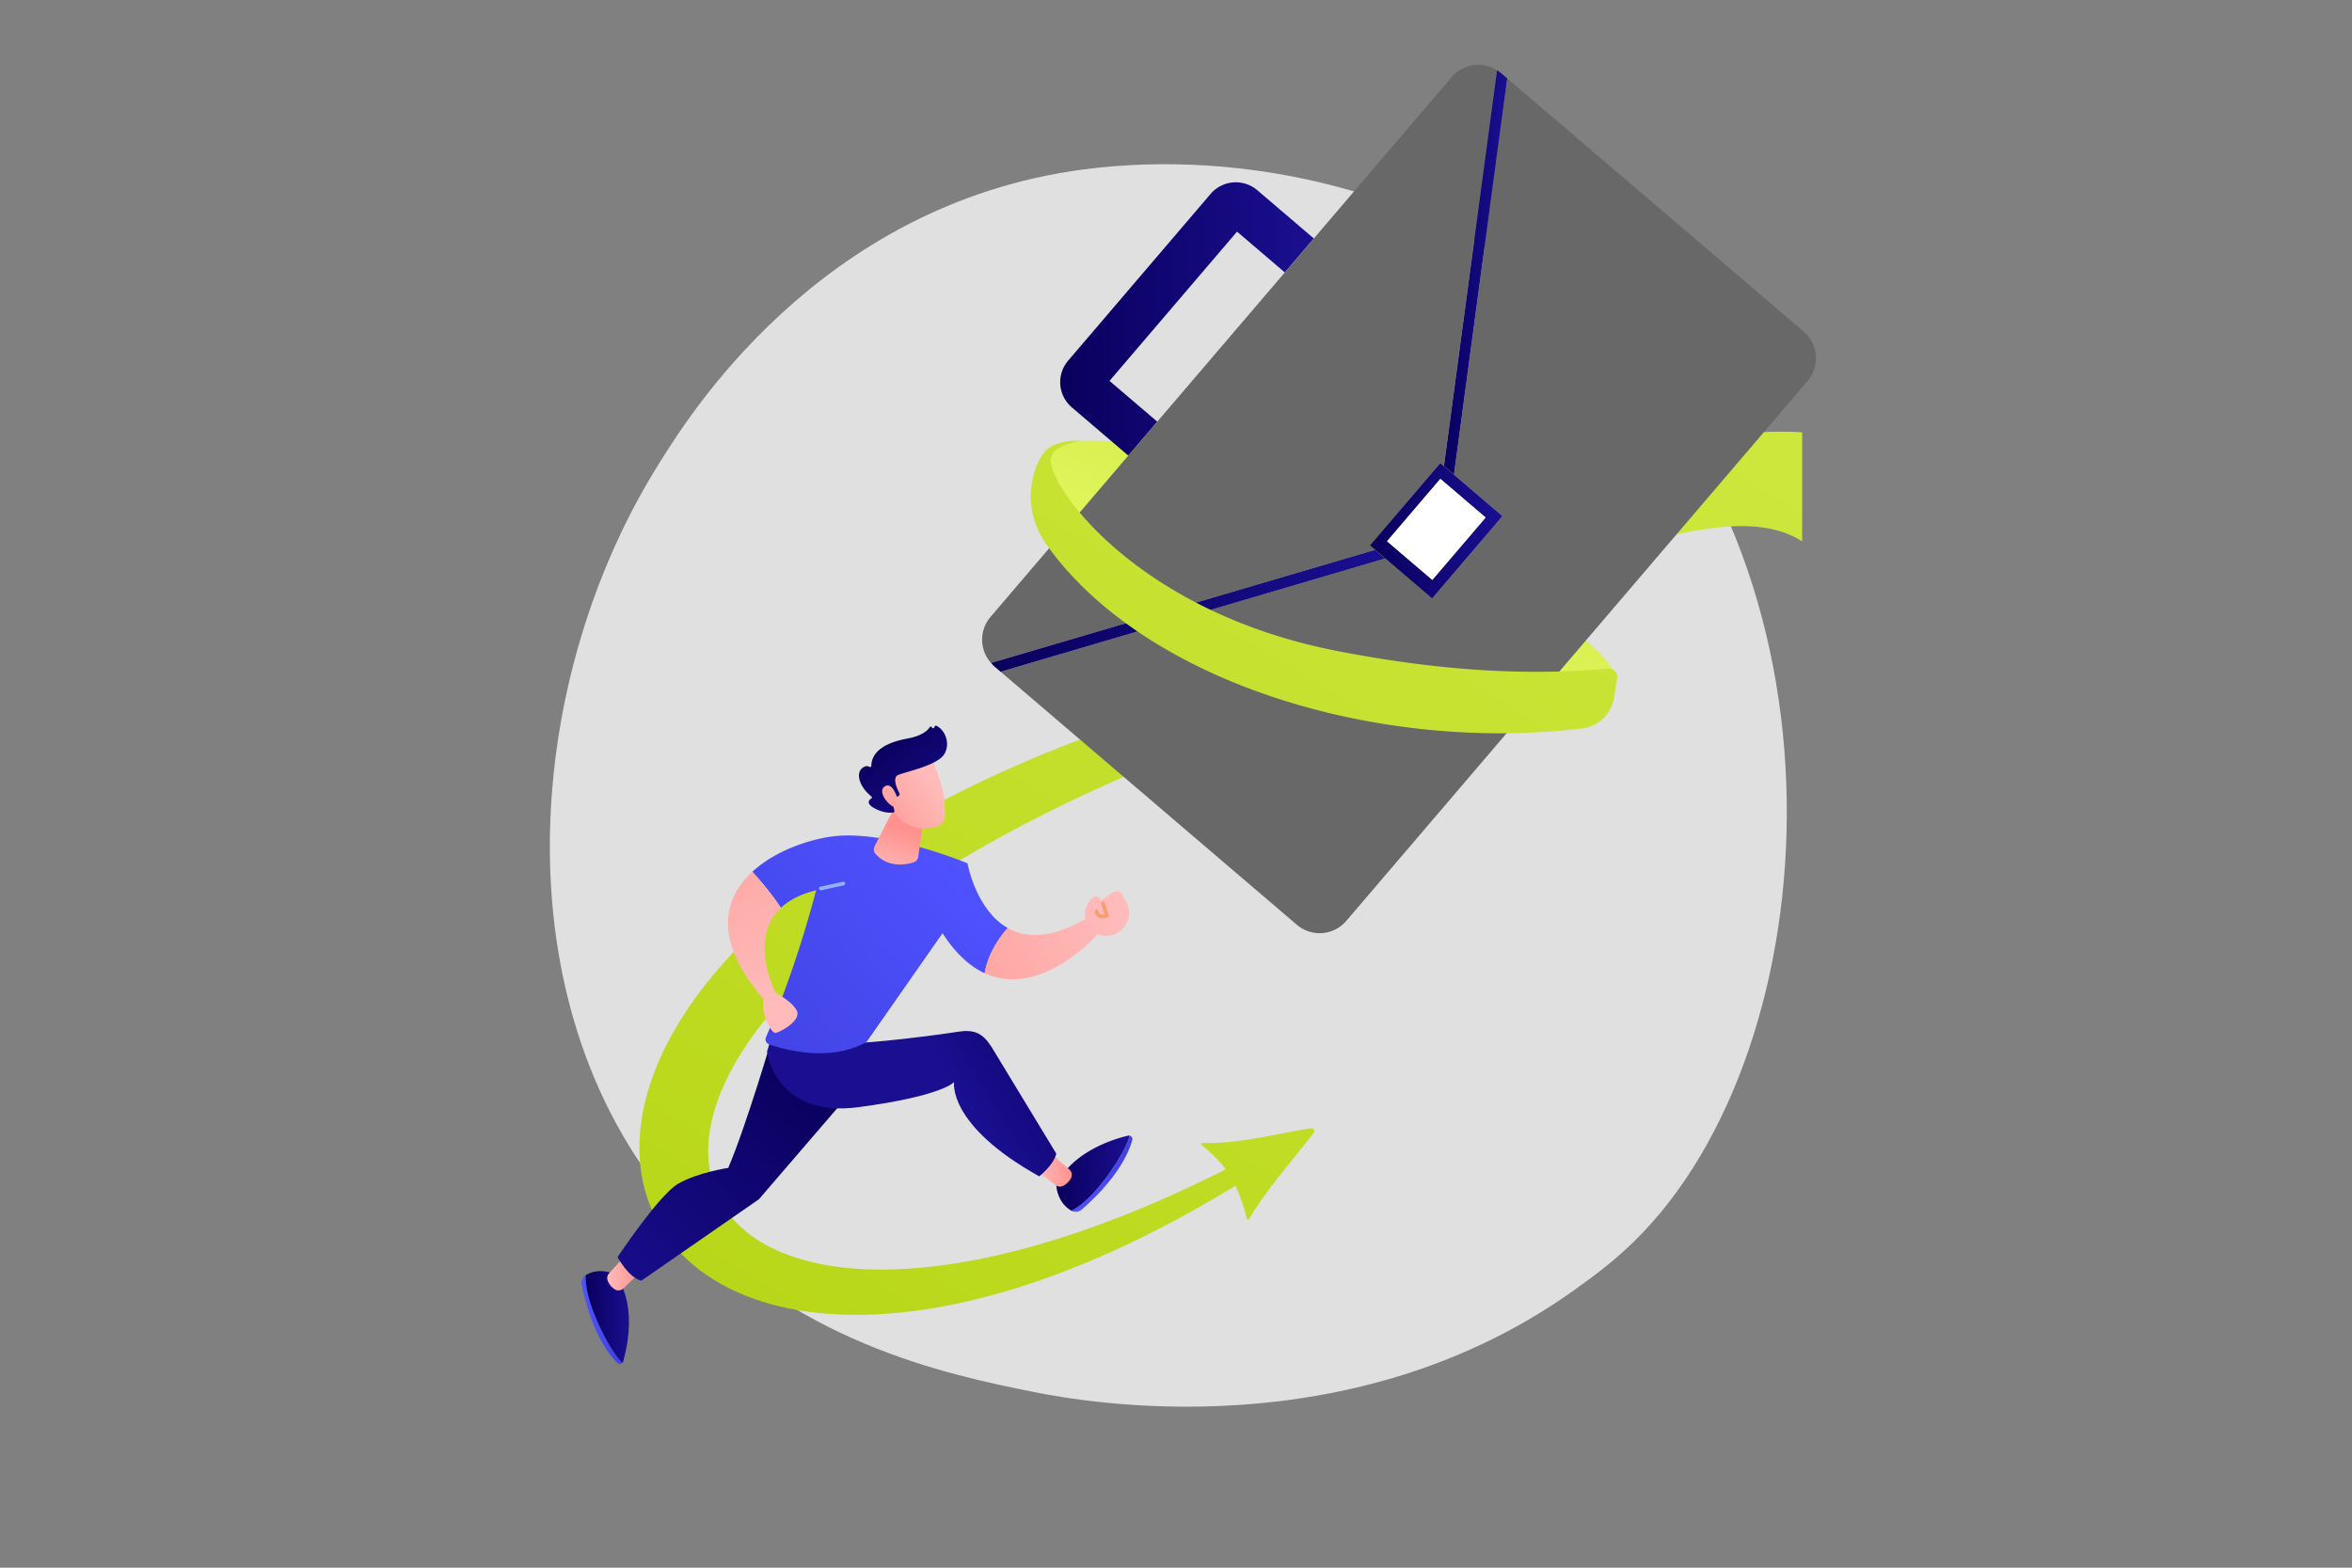 <svg id="Background" xmlns="http://www.w3.org/2000/svg" xmlns:xlink="http://www.w3.org/1999/xlink" viewBox="0 0 2475 1650"><rect x="0" y="0" width="2475" height="1650" fill="#808080" stroke="none"/><defs><style>.cls-1{fill:#e0e0e0;}.cls-2{fill:url(#linear-gradient);}.cls-3{fill:url(#linear-gradient-2);}.cls-4{fill:url(#linear-gradient-3);}.cls-5{fill:url(#linear-gradient-4);}.cls-6{fill:url(#linear-gradient-5);}.cls-7{fill:url(#linear-gradient-6);}.cls-8{fill:url(#linear-gradient-7);}.cls-9{fill:#f79e6d;}.cls-10{fill:url(#linear-gradient-8);}.cls-11{fill:url(#linear-gradient-9);}.cls-12{fill:url(#linear-gradient-10);}.cls-13{fill:url(#linear-gradient-11);}.cls-14{fill:url(#linear-gradient-12);}.cls-15{fill:url(#linear-gradient-13);}.cls-16{fill:url(#linear-gradient-14);}.cls-17{fill:url(#linear-gradient-15);}.cls-18{fill:url(#linear-gradient-16);}.cls-19{fill:url(#linear-gradient-17);}.cls-20{fill:#91b3fa;}.cls-21{fill:url(#linear-gradient-18);}.cls-22{fill:url(#linear-gradient-19);}.cls-23{fill:url(#linear-gradient-20);}.cls-24{fill:url(#linear-gradient-21);}.cls-25{fill:url(#linear-gradient-22);}.cls-26{fill:#686868;}.cls-27{fill:url(#linear-gradient-23);}.cls-28{fill:url(#linear-gradient-24);}.cls-29{fill:url(#linear-gradient-25);}.cls-30{fill:#fff;}.cls-31{fill:url(#linear-gradient-26);}</style><linearGradient id="linear-gradient" x1="1860" y1="9.27" x2="1692.11" y2="603.94" gradientTransform="translate(-272.44 -46.54) rotate(6.75)" gradientUnits="userSpaceOnUse"><stop offset="0" stop-color="#b9d719"/><stop offset="1" stop-color="#eafc6b"/></linearGradient><linearGradient id="linear-gradient-2" x1="2728.57" y1="-1048.01" x2="1128.73" y2="1585.06" gradientUnits="userSpaceOnUse"><stop offset="0" stop-color="#eafc6b"/><stop offset="1" stop-color="#b9d719"/></linearGradient><linearGradient id="linear-gradient-3" x1="2465.01" y1="-1204.03" x2="867.66" y2="1424.93" xlink:href="#linear-gradient-2"/><linearGradient id="linear-gradient-4" x1="2699.01" y1="-1065.97" x2="1099.17" y2="1567.11" xlink:href="#linear-gradient-2"/><linearGradient id="linear-gradient-5" x1="1050.09" y1="944.7" x2="809.67" y2="1173.21" gradientUnits="userSpaceOnUse"><stop offset="0" stop-color="#4f52ff"/><stop offset="1" stop-color="#4042e2"/></linearGradient><linearGradient id="linear-gradient-6" x1="1170.12" y1="956.53" x2="897.11" y2="1088.78" gradientUnits="userSpaceOnUse"><stop offset="0" stop-color="#febbba"/><stop offset="1" stop-color="#ff928e"/></linearGradient><linearGradient id="linear-gradient-7" x1="1171.42" y1="959.22" x2="898.41" y2="1091.47" xlink:href="#linear-gradient-6"/><linearGradient id="linear-gradient-8" x1="612.06" y1="1388.84" x2="654.8" y2="1388.84" xlink:href="#linear-gradient-5"/><linearGradient id="linear-gradient-9" x1="616.33" y1="1386.16" x2="661.81" y2="1386.16" gradientUnits="userSpaceOnUse"><stop offset="0" stop-color="#09005d"/><stop offset="1" stop-color="#1a0f91"/></linearGradient><linearGradient id="linear-gradient-10" x1="639.03" y1="1340.17" x2="672.48" y2="1340.17" xlink:href="#linear-gradient-6"/><linearGradient id="linear-gradient-11" x1="1127.55" y1="1235.38" x2="1191.63" y2="1235.38" xlink:href="#linear-gradient-5"/><linearGradient id="linear-gradient-12" x1="1111.58" y1="1234.78" x2="1188.84" y2="1234.78" xlink:href="#linear-gradient-9"/><linearGradient id="linear-gradient-13" x1="1091.1" y1="1232.55" x2="1127.85" y2="1232.55" xlink:href="#linear-gradient-6"/><linearGradient id="linear-gradient-14" x1="850.59" y1="1128.38" x2="617.83" y2="1372.78" xlink:href="#linear-gradient-9"/><linearGradient id="linear-gradient-15" x1="1140.67" y1="1042.05" x2="995.73" y2="1133.04" xlink:href="#linear-gradient-9"/><linearGradient id="linear-gradient-16" x1="987.13" y1="878.46" x2="746.71" y2="1106.98" xlink:href="#linear-gradient-5"/><linearGradient id="linear-gradient-17" x1="831.3" y1="1045.8" x2="668.82" y2="758.62" xlink:href="#linear-gradient-6"/><linearGradient id="linear-gradient-18" x1="934.02" y1="922.9" x2="951.03" y2="874.41" xlink:href="#linear-gradient-6"/><linearGradient id="linear-gradient-19" x1="982.45" y1="822.93" x2="907.83" y2="880.02" xlink:href="#linear-gradient-6"/><linearGradient id="linear-gradient-20" x1="929.92" y1="777.72" x2="999.42" y2="867.19" xlink:href="#linear-gradient-9"/><linearGradient id="linear-gradient-21" x1="973.19" y1="810.83" x2="898.58" y2="867.92" xlink:href="#linear-gradient-6"/><linearGradient id="linear-gradient-22" x1="1115.66" y1="335.71" x2="1382.53" y2="335.71" xlink:href="#linear-gradient-9"/><linearGradient id="linear-gradient-23" x1="1519.41" y1="286.8" x2="1585.96" y2="286.8" xlink:href="#linear-gradient-9"/><linearGradient id="linear-gradient-24" x1="1042.85" y1="642.89" x2="1457.63" y2="642.89" xlink:href="#linear-gradient-9"/><linearGradient id="linear-gradient-25" x1="1441.56" y1="558.68" x2="1581.14" y2="558.68" xlink:href="#linear-gradient-9"/><linearGradient id="linear-gradient-26" x1="2491.93" y1="-1191.8" x2="892.08" y2="1441.28" xlink:href="#linear-gradient-2"/></defs><path class="cls-1" d="M1729.37,1296.61c-26.73,28.13-52,46.28-72,60.62-234.87,168.52-512.79,119.4-571.86,107.4-87.22-17.71-255.82-52-377.71-195.3C523.39,1052.46,552.1,710.8,695.15,485.26,721.31,444,859.52,215,1140.43,178.31c170-22.22,368.18,22.6,511.69,142.83C1953.36,573.52,1931.91,1083.37,1729.37,1296.61Z"/><path class="cls-2" d="M1700.77,719.74c-12,43.93-174.36,23.08-341-37.51-205.44-74.7-271.13-164.62-257.92-208.21,6-19.72,165-15.43,326.34,58.12S1708.76,690.58,1700.77,719.74Z"/><path class="cls-3" d="M1598.2,564.27c101.57-83.7,204.38-115.22,298.2-109.27l0,114.75c-62.54-40-168.43,4.08-283,32.35Z"/><path class="cls-4" d="M1308.53,722.37c-1009.28,276.35-684.74,993.61,58,482.39l-4.49-13C672,1587,434.14,1079.66,1318.58,763.8Z"/><path class="cls-5" d="M1264.73,1205.31c22.62,18.61,37.08,36,47.26,77.36a1.29,1.29,0,0,0,2.37.35c18.87-31.79,43.8-59.33,68-90.52a3.11,3.11,0,0,0-3-5c-41.5,7-78.49,16.63-113.75,15.48A1.3,1.3,0,0,0,1264.73,1205.31Z"/><path class="cls-6" d="M1018.07,908.68l-36.34,55.91c16.91,32.93,35.68,51.11,54.47,59.75,3.35-20.51,15.34-37.54,24.13-47.66C1026.82,957.62,1018.07,908.68,1018.07,908.68Z"/><path class="cls-7" d="M1142.92,966.64c-37.2,22-63.79,20.73-82.59,10-8.79,10.12-20.78,27.15-24.13,47.66,59.71,27.48,119.51-41.67,119.51-41.67Z"/><path class="cls-8" d="M1145,976.22s-10-17.51,4.4-31c0,0,4.66-5.31,9.77,2.5,0,0,15.54-14.11,19.79-8.43s15.51,19.75,4.51,35.8C1172.29,991.36,1149.85,984.13,1145,976.22Z"/><path class="cls-9" d="M1160.22,966.58a8.85,8.85,0,0,1-4.53-1.12c-1.4-.82-3.15-2.54-3.6-6.05a1.93,1.93,0,1,1,3.83-.49,4.06,4.06,0,0,0,1.72,3.22,7.09,7.09,0,0,0,4.75.34l-3.48-11.05a1.93,1.93,0,0,1,3.68-1.16l4.08,12.93a1.94,1.94,0,0,1-1.14,2.38A16,16,0,0,1,1160.22,966.58Z"/><path class="cls-10" d="M616.36,1342.09a9.59,9.59,0,0,0-4.11,10.06c3,15.81,13,57.56,37.22,82.28a3.63,3.63,0,0,0,5.33,0c-6.13-6.38-13.74-17.31-22.63-35.85C618.51,1370.08,616,1352.5,616.36,1342.09Z"/><path class="cls-11" d="M647.63,1341.5s-15.61-8.5-31.16.51l-.11.08c-.38,10.41,2.15,28,15.81,56.5,8.89,18.54,16.5,29.47,22.63,35.85a4.27,4.27,0,0,0,1-1.77C660.36,1416.86,670,1373,647.63,1341.5Z"/><path class="cls-12" d="M670.19,1342.48,656,1356.06a7.42,7.42,0,0,1-9.23.87,19.45,19.45,0,0,1-7.2-8.87,7.46,7.46,0,0,1,1.36-7.89l14.13-15.54a7.45,7.45,0,0,1,11.92,1.21l4.42,7.48A7.45,7.45,0,0,1,670.19,1342.48Z"/><path class="cls-13" d="M1127.55,1274.38a9.6,9.6,0,0,0,10.78-1.4c12.25-10.45,43.62-39.75,53.13-73a3.62,3.62,0,0,0-2.62-4.64c-2.52,8.49-8.26,20.49-20,37.39C1150.83,1258.67,1136.79,1269.56,1127.55,1274.38Z"/><path class="cls-14" d="M1111.58,1247.48s.34,17.78,15.85,26.84l.12.06c9.24-4.82,23.28-15.71,41.3-41.67,11.73-16.9,17.47-28.9,20-37.39a4.14,4.14,0,0,0-2,0C1170.81,1199.17,1127.89,1212.52,1111.58,1247.48Z"/><path class="cls-15" d="M1110.49,1218.05l14.79,12.89a7.42,7.42,0,0,1,1.69,9.11,19.48,19.48,0,0,1-8.19,8,7.49,7.49,0,0,1-8-.65l-16.74-12.69a7.45,7.45,0,0,1,.15-12l7-5.07A7.45,7.45,0,0,1,1110.49,1218.05Z"/><path class="cls-16" d="M813.82,1087.68S785,1186,766.31,1229.18c0,0-32.61,5-52.79,16.76s-63.65,77.15-63.65,77.15,11.35,21.56,25,24.86l123.75-85.74,98.77-114.86-4.69-53.28Z"/><path class="cls-17" d="M815.6,1079.66l-8.45,26.92s7.73,70.57,96.69,58.67S1004,1138.82,1004,1138.82s-7.73,45.07,89.55,99.26c0,0,14.79-11.16,18-23.84l-68.17-112.36c-9.48-14.73-18.27-18.62-35.59-15.91-38.28,6-110,13.79-120.82,11.94Z"/><path class="cls-18" d="M885.08,879.51c-25.93,1.32-66.91,13.64-93.38,38,8.14,9,20.66,23.59,30,38C830,947.7,842,941.18,858.86,937c-14.57,54.47-31.8,106.36-52.79,154.6a5.63,5.63,0,0,0,3.29,7.59c16.25,5.66,64.15,19.14,102.57-2.57l85.18-122a104.33,104.33,0,0,0,17.6-44l3.36-22S941.57,876.64,885.08,879.51Z"/><path class="cls-19" d="M838.62,1064.07c-3.7-8.17-16.37-15.81-22.42-19.09-5.26-10.85-26.27-59.63,5.49-89.45-9.33-14.42-21.85-29-30-38-30.54,28.12-41.73,72.29,11.84,134.14-2.93,15.23,6.61,33,11.77,35.46C817.69,1088.26,843.54,1074.94,838.62,1064.07Z"/><path class="cls-20" d="M863.79,937a1.93,1.93,0,0,1-.41-3.81l23.69-5.11a1.92,1.92,0,0,1,2.29,1.47,2,2,0,0,1-1.48,2.3L864.2,937A2,2,0,0,1,863.79,937Z"/><path class="cls-21" d="M942.61,847.11l-22.25,43.56a7.2,7.2,0,0,0,1,8.09c5.39,6,18.12,15.75,40.25,8.76a6.7,6.7,0,0,0,4.57-5.45l5.8-39.55Z"/><path class="cls-22" d="M979.71,796.53s13.06,30,13.93,45.72,4.27,26-13.93,29.12-33.52-5.89-41.83-21.57c0,0-13-24.15-10.09-34S979.71,796.53,979.71,796.53Z"/><path class="cls-23" d="M944.1,838.53l1-.46a2.5,2.5,0,0,0,1.22-3.43c-2.57-5-7.57-16.32-1.11-19,8.33-3.41,41.32-10.14,48.44-21.85,6.84-11.25.78-25.77-8.33-29.9a1.26,1.26,0,0,0-1.64.54l-.76,1.43a1.23,1.23,0,0,1-2.28-.23h0a1.23,1.23,0,0,0-2.23-.32c-2.19,3.5-8.1,9.18-23.89,12.1-22.45,4.14-37.29,13.22-37.66,28.73a1.24,1.24,0,0,1-1.91,1c-1.66-1-4.31-1.49-7.86,1.49-6.16,5.19-3.64,18.63,9.87,29.69a1.23,1.23,0,0,1,0,2c-2.45,1.6-6.11,5.39,3.36,10.45,9.79,5.24,17.1,4.81,19.91,4.34a1.23,1.23,0,0,0,1-1.48l-3-13.64a1.24,1.24,0,0,1,1.21-1.5Z"/><path class="cls-24" d="M944.67,841.41s-5-19.16-13.57-13.79,4.46,21.46,11.36,22.18Z"/><path class="cls-25" d="M1382.53,251l-59.46-50.79a34.9,34.9,0,0,0-49.17,3.88L1124,379.58a34.88,34.88,0,0,0,3.86,49.16l59.46,50.79,30.5-35.71-50.27-42.94,134.18-157.09L1352,286.73Z"/><path class="cls-26" d="M1575.25,74a36.8,36.8,0,0,0-47.62,7.14L1382.53,251,1352,286.73l-58.42,68.39-11.79,13.8-64,74.9-30.5,35.71L1042.25,649.39a36.79,36.79,0,0,0,.6,48.38l404.12-119-5.41-4.63,74.12-86.77,3.73,3.19Z"/><path class="cls-26" d="M1052.92,707,1364.7,973.36a36.9,36.9,0,0,0,52-4.11L1902.1,401a36.91,36.91,0,0,0-4.09-52L1586,82.46,1530,499.6l51.1,43.65L1507,630l-49.4-42.19Z"/><path class="cls-27" d="M1530,499.6,1586,82.46l-6.31-5.39a37.72,37.72,0,0,0-4.4-3.06l-55.84,416.51Z"/><path class="cls-28" d="M1046.34,701.42l6.58,5.62,404.71-119.21-10.66-9.1-404.12,119A35.32,35.32,0,0,0,1046.34,701.42Z"/><path class="cls-29" d="M1447,578.73l10.66,9.1L1507,630l74.11-86.77L1530,499.6l-10.63-9.08-3.73-3.19-74.12,86.77Zm12.66-9,56.07-65.64,47.59,40.65-56.07,65.64Z"/><rect class="cls-30" x="1468.3" y="525.92" width="86.32" height="62.59" transform="translate(106.09 1344.58) rotate(-49.5)"/><path class="cls-31" d="M1103.88,471.51c-9.26,7.16-14.37,19-17.51,34.08-4.89,23.59,1,48.09,14.91,67.73,102.19,143.9,346.66,219.44,563.44,193.4a38.72,38.72,0,0,0,33.64-32.17l3.34-20.5a8.94,8.94,0,0,0-9.62-10.35c-95.88,8.71-190.17-.17-284.32-18.41C1188.18,642.76,1097,502,1106.24,480.64c1.16-2.68,2.63-5.53,5-7.21,6.16-4.34,16.93-8.2,26-9.63C1124.54,463.29,1110.89,466.1,1103.88,471.51Z"/></svg>